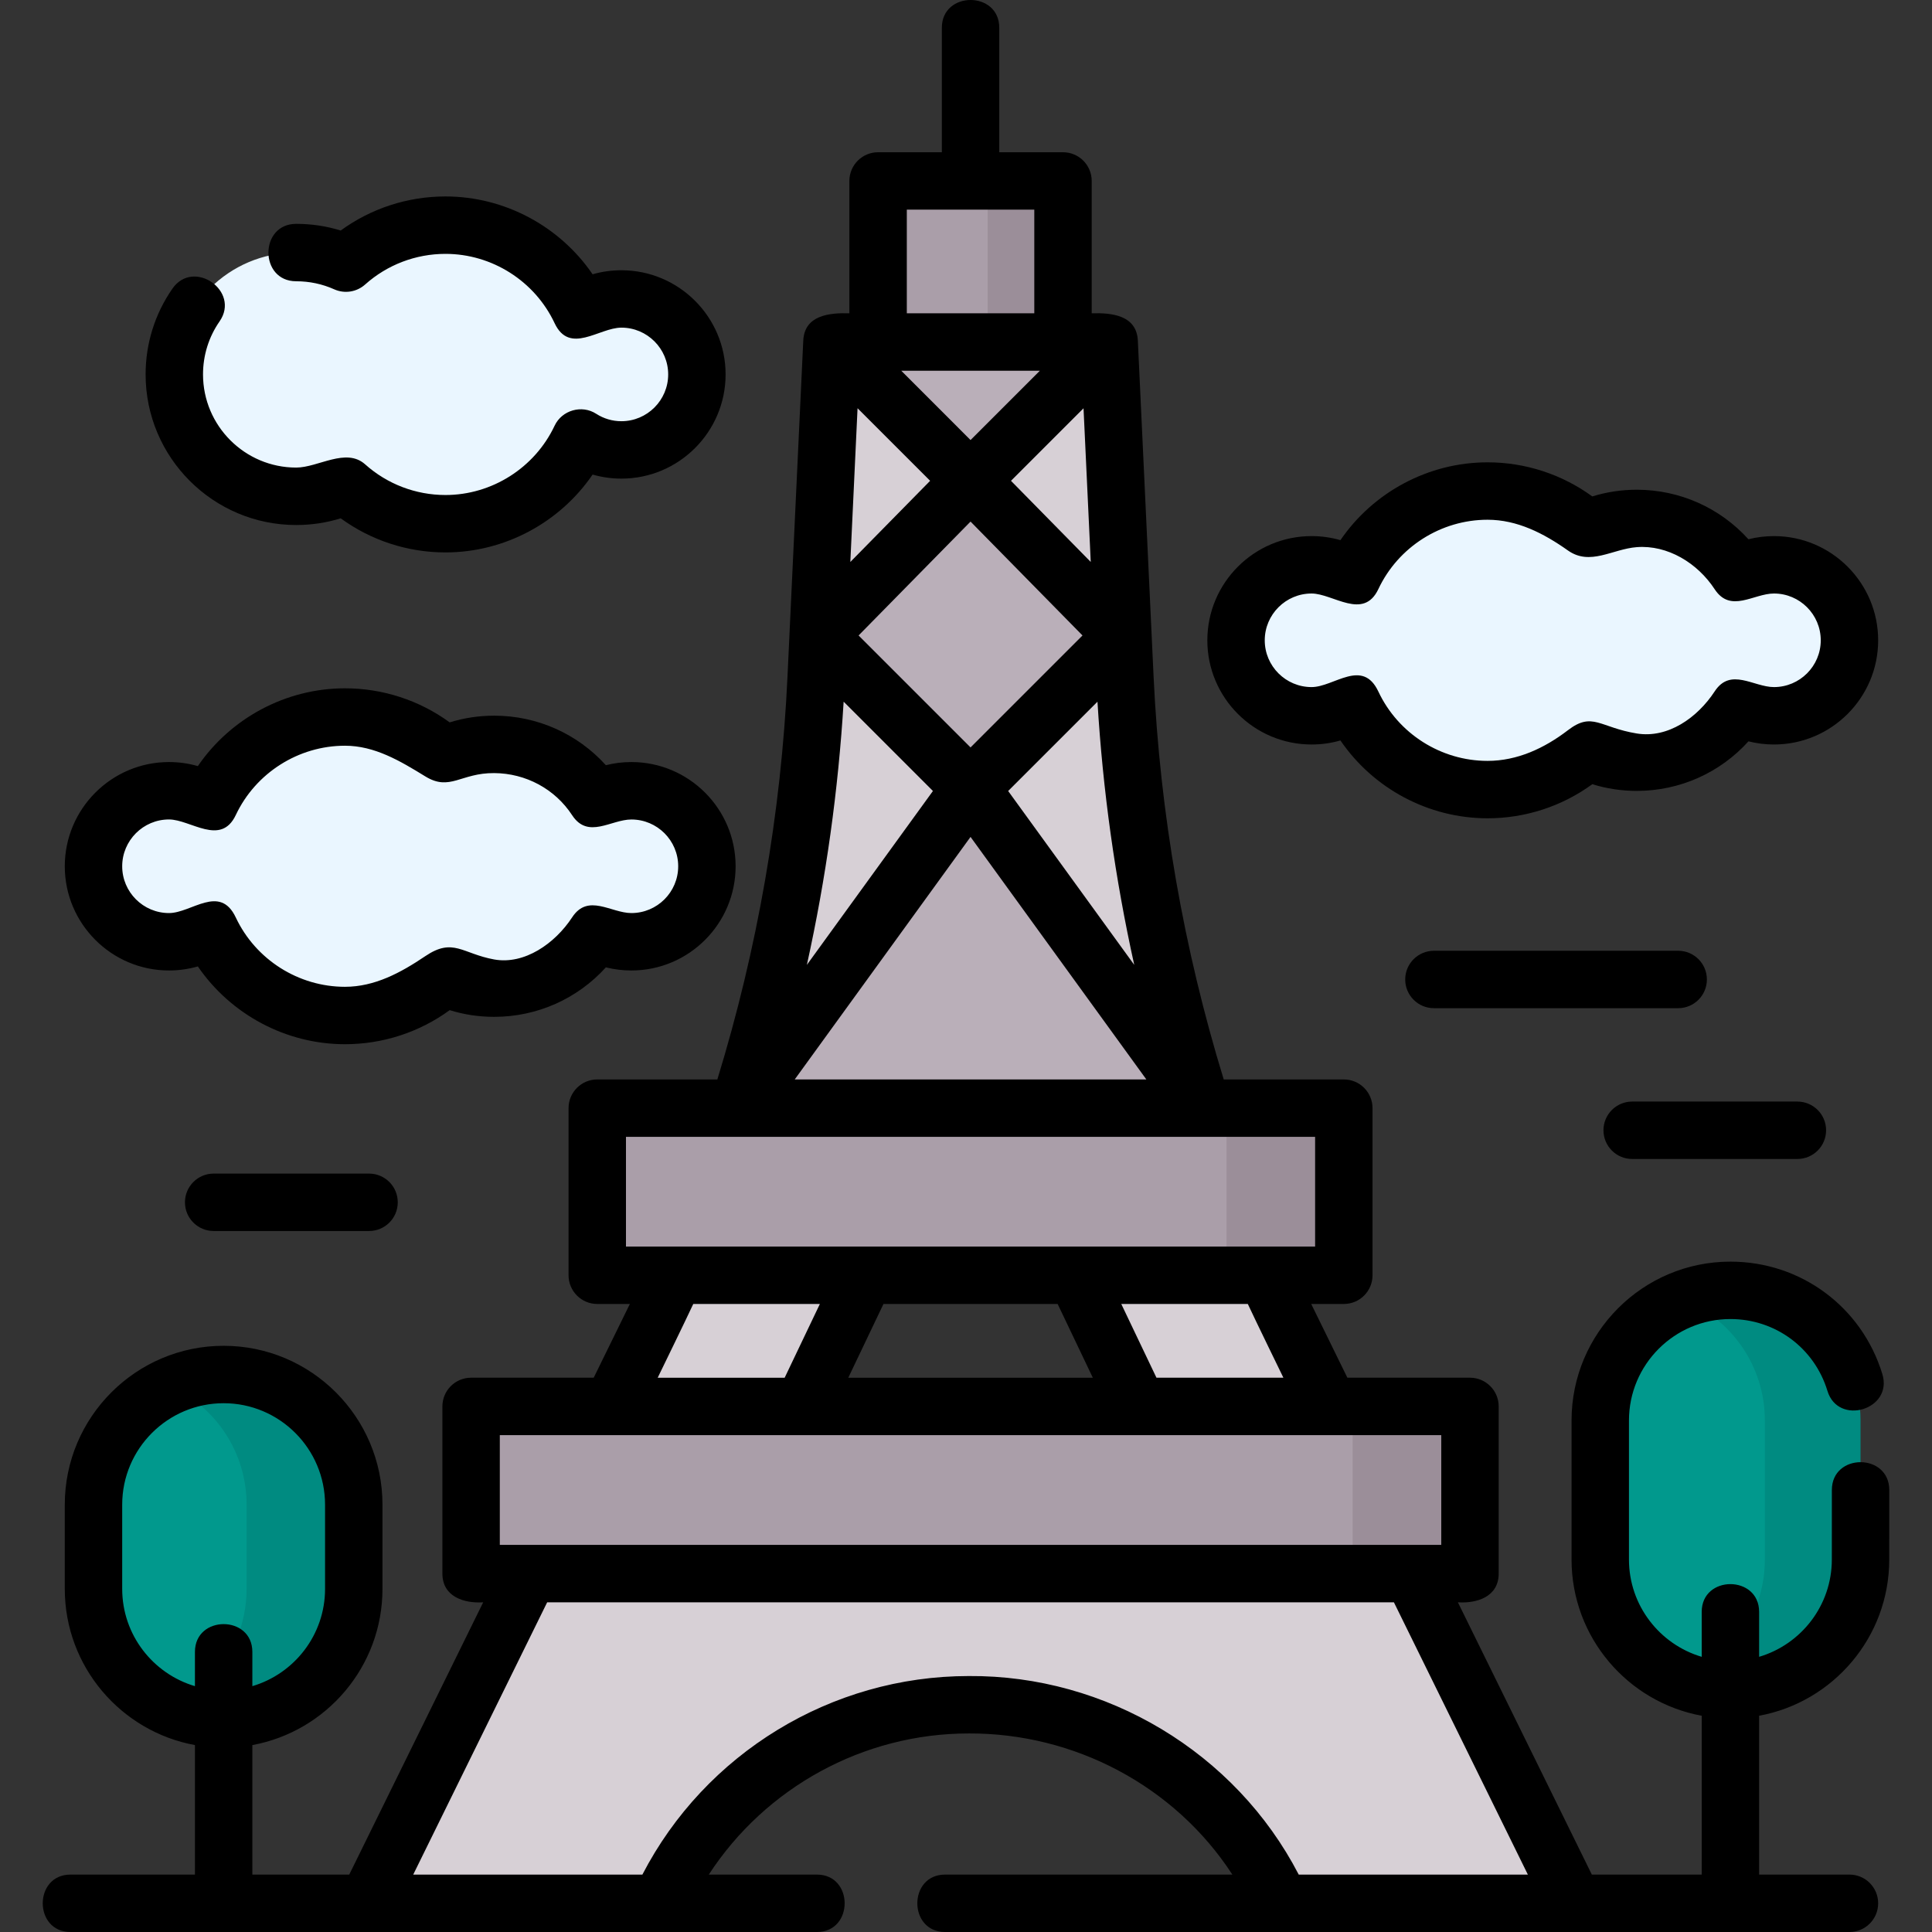 <svg width="60" height="60" viewBox="0 0 60 60" fill="none" xmlns="http://www.w3.org/2000/svg">
<rect x="0" y="0" width="60" height="60" fill="#333333" stroke="none"/>
<path d="M40.178 41.42C39.062 39.152 38.117 36.81 37.349 34.415H22.933C22.166 36.81 21.221 39.152 20.105 41.42L11.401 59.108H20.507C22.216 55.353 25.96 52.943 30.085 52.943H30.198C32.26 52.943 34.227 53.545 35.893 54.618C37.558 55.69 38.92 57.23 39.775 59.108H48.881L40.178 41.42ZM24.93 43.678L26.874 39.605H33.408L35.353 43.678H24.93ZM25.408 19.74L25.347 21.058C25.134 25.609 24.32 30.098 22.933 34.415L30.142 24.472L25.408 19.74ZM34.446 10.622L30.142 14.927L34.874 19.74L34.446 10.622ZM25.408 19.74L30.142 14.927L25.836 10.622L25.408 19.74ZM34.936 21.059L34.874 19.74L30.142 24.473L37.349 34.415C35.963 30.098 35.148 25.609 34.936 21.059Z" fill="#D7D0D6"/>
<path d="M14.631 43.678H45.652V48.869H14.631V43.678Z" fill="#9B8E99"/>
<path d="M14.631 43.678H42.008V48.869H14.631V43.678Z" fill="#AA9EA9"/>
<path d="M18.549 34.415H41.734V39.604H18.549V34.415Z" fill="#9B8E99"/>
<path d="M18.549 34.415H38.091V39.604H18.549V34.415Z" fill="#AA9EA9"/>
<path d="M34.446 10.622L30.142 14.927L25.836 10.622H34.446Z" fill="#BAAFB9"/>
<path d="M34.874 19.74L30.142 24.472L25.408 19.74L30.142 14.927L34.874 19.74Z" fill="#BAAFB9"/>
<path d="M37.349 34.414H22.934L30.142 24.472L37.349 34.414Z" fill="#BAAFB9"/>
<path d="M27.27 5.62H33.013V10.622H27.27V5.62Z" fill="#9B8E99"/>
<path d="M27.27 5.62H30.673V10.622H27.27V5.62Z" fill="#AA9EA9"/>
<path d="M21.954 26.903C21.954 28.198 20.903 29.247 19.608 29.247C19.213 29.247 18.842 29.15 18.515 28.976C17.84 30.007 16.674 30.688 15.348 30.688C14.798 30.688 14.275 30.57 13.803 30.358C12.983 31.092 11.9 31.538 10.713 31.538C8.858 31.538 7.258 30.448 6.516 28.874C6.151 29.111 5.716 29.247 5.249 29.247C3.953 29.247 2.904 28.198 2.904 26.903C2.904 25.608 3.953 24.558 5.249 24.558C5.716 24.558 6.151 24.695 6.516 24.931C7.258 23.357 8.858 22.267 10.713 22.267C11.899 22.267 12.982 22.713 13.802 23.447C14.274 23.235 14.798 23.117 15.348 23.117C16.674 23.117 17.84 23.798 18.515 24.829C18.842 24.655 19.213 24.558 19.608 24.558C20.903 24.558 21.954 25.608 21.954 26.903Z" fill="#EAF6FF"/>
<path d="M57.437 19.886C57.437 21.18 56.387 22.23 55.092 22.23C54.697 22.23 54.325 22.132 53.998 21.959C53.323 22.989 52.157 23.671 50.833 23.671C50.282 23.671 49.76 23.553 49.288 23.341C48.468 24.075 47.384 24.522 46.197 24.522C44.341 24.522 42.74 23.432 42.001 21.857C41.636 22.093 41.199 22.23 40.732 22.23C39.437 22.23 38.387 21.18 38.387 19.886C38.387 18.59 39.437 17.54 40.732 17.54C41.199 17.54 41.636 17.677 42.001 17.914C42.741 16.34 44.341 15.25 46.197 15.25C47.384 15.25 48.467 15.697 49.287 16.43C49.759 16.219 50.282 16.101 50.833 16.101C52.157 16.101 53.322 16.781 53.998 17.811C54.325 17.638 54.697 17.54 55.092 17.54C56.387 17.54 57.437 18.59 57.437 19.886Z" fill="#EAF6FF"/>
<path d="M5.413 11.628C5.413 13.718 7.108 15.413 9.198 15.413C9.75 15.413 10.273 15.295 10.745 15.085C11.565 15.818 12.648 16.264 13.834 16.264C15.69 16.264 17.291 15.174 18.031 13.599C18.396 13.836 18.831 13.972 19.298 13.972C20.593 13.972 21.642 12.923 21.642 11.628C21.642 10.334 20.593 9.284 19.298 9.284C18.831 9.284 18.396 9.421 18.031 9.657C17.291 8.082 15.69 6.992 13.834 6.992C12.648 6.992 11.565 7.438 10.745 8.171C10.273 7.961 9.75 7.843 9.198 7.843C7.108 7.843 5.413 9.537 5.413 11.628Z" fill="#EAF6FF"/>
<path d="M57.781 44.114V48.433C57.781 49.549 57.328 50.559 56.597 51.29C55.866 52.021 54.856 52.474 53.739 52.474C53.215 52.474 52.714 52.374 52.254 52.193C50.757 51.601 49.698 50.141 49.698 48.433V44.114C49.698 42.406 50.757 40.946 52.254 40.354C52.714 40.172 53.215 40.073 53.739 40.073C55.971 40.073 57.781 41.882 57.781 44.114Z" fill="#008B81"/>
<path d="M54.809 44.114V48.433C54.809 49.549 54.356 50.559 53.625 51.29C53.238 51.678 52.772 51.987 52.254 52.193C50.757 51.601 49.698 50.141 49.698 48.433V44.114C49.698 42.406 50.757 40.946 52.254 40.354C53.75 40.947 54.809 42.406 54.809 44.114Z" fill="#01998D"/>
<path d="M10.987 46.728V49.344C10.987 50.459 10.534 51.47 9.803 52.202C9.072 52.933 8.062 53.386 6.946 53.386C6.352 53.386 5.789 53.258 5.281 53.027C3.879 52.394 2.904 50.983 2.904 49.344V46.728C2.904 45.089 3.879 43.678 5.281 43.046C5.789 42.815 6.352 42.687 6.946 42.687C9.177 42.687 10.987 44.496 10.987 46.728Z" fill="#008B81"/>
<path d="M7.658 46.728V49.344C7.658 50.459 7.206 51.47 6.474 52.202C6.131 52.544 5.728 52.825 5.281 53.027C3.879 52.393 2.904 50.983 2.904 49.344V46.728C2.904 45.089 3.879 43.678 5.281 43.046C6.683 43.679 7.658 45.09 7.658 46.728Z" fill="#01998D"/>
<path d="M5.249 30.139C5.554 30.139 5.856 30.096 6.144 30.013C7.165 31.503 8.877 32.429 10.713 32.429C11.889 32.429 13.025 32.057 13.966 31.371C14.411 31.51 14.873 31.579 15.348 31.579C16.685 31.579 17.936 31.015 18.816 30.042C19.072 30.106 19.337 30.139 19.608 30.139C21.393 30.139 22.845 28.687 22.845 26.903C22.845 25.118 21.393 23.666 19.608 23.666C19.337 23.666 19.072 23.699 18.816 23.764C17.936 22.79 16.685 22.226 15.348 22.226C14.873 22.226 14.41 22.296 13.965 22.434C13.024 21.748 11.888 21.376 10.713 21.376C8.877 21.376 7.165 22.302 6.144 23.792C5.856 23.709 5.555 23.666 5.249 23.666C3.464 23.666 2.012 25.119 2.012 26.903C2.012 28.687 3.464 30.139 5.249 30.139ZM5.249 25.449C5.916 25.449 6.859 26.294 7.323 25.311C7.939 24.004 9.27 23.159 10.713 23.159C11.635 23.159 12.422 23.629 13.207 24.111C13.976 24.584 14.303 24.002 15.348 24.009C16.327 24.016 17.232 24.498 17.769 25.318C18.262 26.07 18.976 25.45 19.608 25.45C20.41 25.45 21.062 26.102 21.062 26.903C21.062 27.704 20.41 28.356 19.608 28.356C18.976 28.356 18.262 27.735 17.769 28.488C17.232 29.307 16.284 29.965 15.348 29.797C14.355 29.617 14.074 29.108 13.208 29.694C12.445 30.209 11.636 30.646 10.713 30.646C9.27 30.646 7.939 29.802 7.323 28.494C6.829 27.446 5.946 28.356 5.249 28.356C4.447 28.356 3.795 27.704 3.795 26.903C3.795 26.102 4.447 25.449 5.249 25.449Z" fill="black"/>
<path d="M40.732 23.121C41.038 23.121 41.339 23.079 41.628 22.995C42.646 24.487 44.359 25.413 46.197 25.413C47.373 25.413 48.509 25.04 49.451 24.354C49.896 24.492 50.359 24.562 50.832 24.562C52.169 24.562 53.421 23.997 54.3 23.023C54.558 23.088 54.824 23.121 55.092 23.121C56.876 23.121 58.328 21.67 58.328 19.886C58.328 18.101 56.876 16.649 55.092 16.649C54.824 16.649 54.557 16.682 54.299 16.747C53.42 15.774 52.168 15.209 50.832 15.209C50.358 15.209 49.895 15.279 49.45 15.417C48.508 14.731 47.372 14.358 46.197 14.358C44.36 14.358 42.648 15.284 41.628 16.775C41.339 16.692 41.038 16.649 40.732 16.649C38.947 16.649 37.495 18.101 37.495 19.886C37.495 21.67 38.947 23.121 40.732 23.121ZM40.732 18.432C41.398 18.432 42.344 19.277 42.807 18.293C43.422 16.986 44.753 16.141 46.197 16.141C47.119 16.141 47.94 16.562 48.693 17.095C49.384 17.583 50.069 17.051 50.832 16.992C51.785 16.919 52.715 17.481 53.252 18.301C53.746 19.052 54.459 18.432 55.092 18.432C55.893 18.432 56.545 19.084 56.545 19.886C56.545 20.687 55.893 21.338 55.092 21.338C54.459 21.338 53.745 20.718 53.252 21.47C52.715 22.29 51.798 22.937 50.832 22.779C49.677 22.59 49.455 22.093 48.694 22.677C47.962 23.238 47.12 23.63 46.197 23.63C44.752 23.63 43.421 22.785 42.807 21.478C42.314 20.428 41.429 21.338 40.732 21.338C39.931 21.338 39.278 20.687 39.278 19.886C39.278 19.084 39.931 18.432 40.732 18.432Z" fill="black"/>
<path d="M9.198 16.305C9.672 16.305 10.135 16.235 10.581 16.097C11.522 16.783 12.658 17.156 13.834 17.156C15.671 17.156 17.384 16.23 18.404 14.738C18.692 14.821 18.993 14.864 19.298 14.864C21.082 14.864 22.534 13.412 22.534 11.628C22.534 9.844 21.082 8.393 19.298 8.393C18.993 8.393 18.692 8.435 18.404 8.518C17.384 7.027 15.672 6.101 13.834 6.101C12.658 6.101 11.522 6.473 10.581 7.159C10.135 7.021 9.672 6.952 9.198 6.952C8.05 6.952 8.048 8.735 9.198 8.735C9.61 8.735 10.008 8.819 10.382 8.986C10.702 9.129 11.077 9.07 11.339 8.836C12.026 8.222 12.912 7.884 13.834 7.884C15.279 7.884 16.61 8.729 17.224 10.037C17.691 11.029 18.607 10.175 19.298 10.175C20.099 10.175 20.751 10.827 20.751 11.628C20.751 12.429 20.099 13.081 19.298 13.081C19.018 13.081 18.748 13.001 18.516 12.851C18.069 12.561 17.451 12.738 17.224 13.22C16.609 14.527 15.278 15.373 13.834 15.373C12.912 15.373 12.025 15.034 11.339 14.42C10.745 13.89 9.879 14.521 9.198 14.521C7.603 14.521 6.305 13.223 6.305 11.628C6.305 11.035 6.482 10.466 6.819 9.981C7.473 9.038 6.009 8.02 5.354 8.965C4.809 9.75 4.522 10.671 4.522 11.628C4.522 14.207 6.62 16.305 9.198 16.305Z" fill="black"/>
<path d="M53.009 30.418C53.009 29.926 52.61 29.527 52.118 29.527H44.532C44.039 29.527 43.64 29.926 43.64 30.418C43.64 30.911 44.039 31.31 44.532 31.31H52.118C52.61 31.31 53.009 30.91 53.009 30.418Z" fill="black"/>
<path d="M50.688 35.993H55.819C56.312 35.993 56.711 35.594 56.711 35.101C56.711 34.609 56.312 34.21 55.819 34.21H50.688C50.196 34.21 49.797 34.609 49.797 35.101C49.797 35.594 50.196 35.993 50.688 35.993Z" fill="black"/>
<path d="M6.635 36.447C6.143 36.447 5.744 36.846 5.744 37.339C5.744 37.831 6.143 38.23 6.635 38.23H11.461C11.954 38.23 12.353 37.831 12.353 37.339C12.353 36.846 11.954 36.447 11.461 36.447H6.635Z" fill="black"/>
<path d="M58.672 48.433L58.673 46.274C58.673 45.123 56.89 45.119 56.89 46.274L56.889 48.433C56.889 49.861 55.935 51.068 54.631 51.454V50.058C54.631 48.91 52.848 48.908 52.848 50.058V51.454C51.544 51.068 50.589 49.86 50.589 48.433V44.114C50.589 42.377 52.002 40.964 53.739 40.964C55.136 40.964 56.347 41.861 56.753 43.196C57.087 44.294 58.794 43.777 58.459 42.677C57.823 40.586 55.926 39.181 53.739 39.181C51.019 39.181 48.806 41.394 48.806 44.114V48.433C48.806 50.849 50.552 52.863 52.848 53.284V58.217H49.436L45.276 49.761C45.863 49.8 46.543 49.592 46.543 48.869V43.678C46.543 43.185 46.144 42.786 45.652 42.786H41.844C41.844 42.786 40.806 40.672 40.721 40.496H41.734C42.226 40.496 42.625 40.097 42.625 39.604V34.414C42.625 33.922 42.226 33.523 41.734 33.523H38.004C36.758 29.463 36.025 25.259 35.826 21.017L35.337 10.58C35.299 9.787 34.524 9.711 33.904 9.73V5.62C33.904 5.127 33.505 4.728 33.012 4.728H31.033V0.862C31.033 -0.288 29.25 -0.287 29.25 0.862V4.728H27.27C26.777 4.728 26.378 5.127 26.378 5.62V9.73C25.758 9.711 24.983 9.786 24.946 10.58L24.456 21.017C24.258 25.259 23.524 29.463 22.278 33.523H18.548C18.056 33.523 17.657 33.922 17.657 34.414V39.604C17.657 40.097 18.056 40.496 18.548 40.496H19.561C19.477 40.672 18.438 42.786 18.438 42.786H14.63C14.138 42.786 13.739 43.185 13.739 43.678V48.869C13.739 49.592 14.419 49.8 15.006 49.761L10.846 58.217H7.837V54.195C10.133 53.774 11.878 51.76 11.878 49.344V46.728C11.878 44.008 9.665 41.795 6.945 41.795C4.225 41.795 2.012 44.008 2.012 46.728V49.344C2.012 51.76 3.758 53.774 6.054 54.195V58.217H2.19C1.04 58.217 1.04 60 2.19 60H25.369C26.519 60 26.519 58.217 25.369 58.217H22.012C23.77 55.516 26.804 53.834 30.085 53.834C33.361 53.82 36.482 55.462 38.272 58.217H29.351C28.201 58.217 28.201 60 29.351 60H57.437C57.929 60 58.328 59.601 58.328 59.108C58.328 58.616 57.929 58.217 57.437 58.217H54.631V53.284C56.926 52.863 58.672 50.849 58.672 48.433ZM3.795 49.344V46.728C3.795 44.992 5.208 43.578 6.945 43.578C8.682 43.578 10.095 44.992 10.095 46.728V49.344C10.095 50.772 9.141 51.979 7.837 52.365V51.301C7.837 50.151 6.054 50.151 6.054 51.301V52.365C4.75 51.979 3.795 50.772 3.795 49.344ZM39.857 42.786H35.915L34.822 40.496H38.752C38.951 40.928 39.857 42.786 39.857 42.786ZM27.437 40.496H32.846L33.939 42.787H26.344L27.437 40.496ZM32.294 11.513L30.141 13.666L27.989 11.513H32.294ZM30.141 16.198L33.618 19.735L30.141 23.212L26.664 19.735L30.141 16.198ZM34.083 21.792C34.248 24.543 34.63 27.277 35.225 29.965L31.309 24.565L34.083 21.792ZM33.874 17.452L31.397 14.932L33.65 12.679L33.874 17.452ZM26.632 12.678L28.886 14.932L26.408 17.452L26.632 12.678ZM26.2 21.791L28.973 24.565L25.058 29.965C25.652 27.277 26.034 24.543 26.2 21.791ZM30.141 25.991L35.601 33.523H24.681L30.141 25.991ZM28.162 6.511H32.121V9.73H28.162V6.511ZM19.44 35.306H40.842V38.713H19.44V35.306ZM21.53 40.496H25.462L24.368 42.787H20.425C20.425 42.786 21.331 40.929 21.53 40.496ZM15.522 44.569H44.76V47.977H15.522V44.569ZM40.333 58.217C38.369 54.423 34.351 52.019 30.085 52.051C25.816 52.051 21.9 54.453 19.95 58.217H12.833L16.993 49.761H43.289L47.449 58.217H40.333Z" fill="black"/>
</svg>
